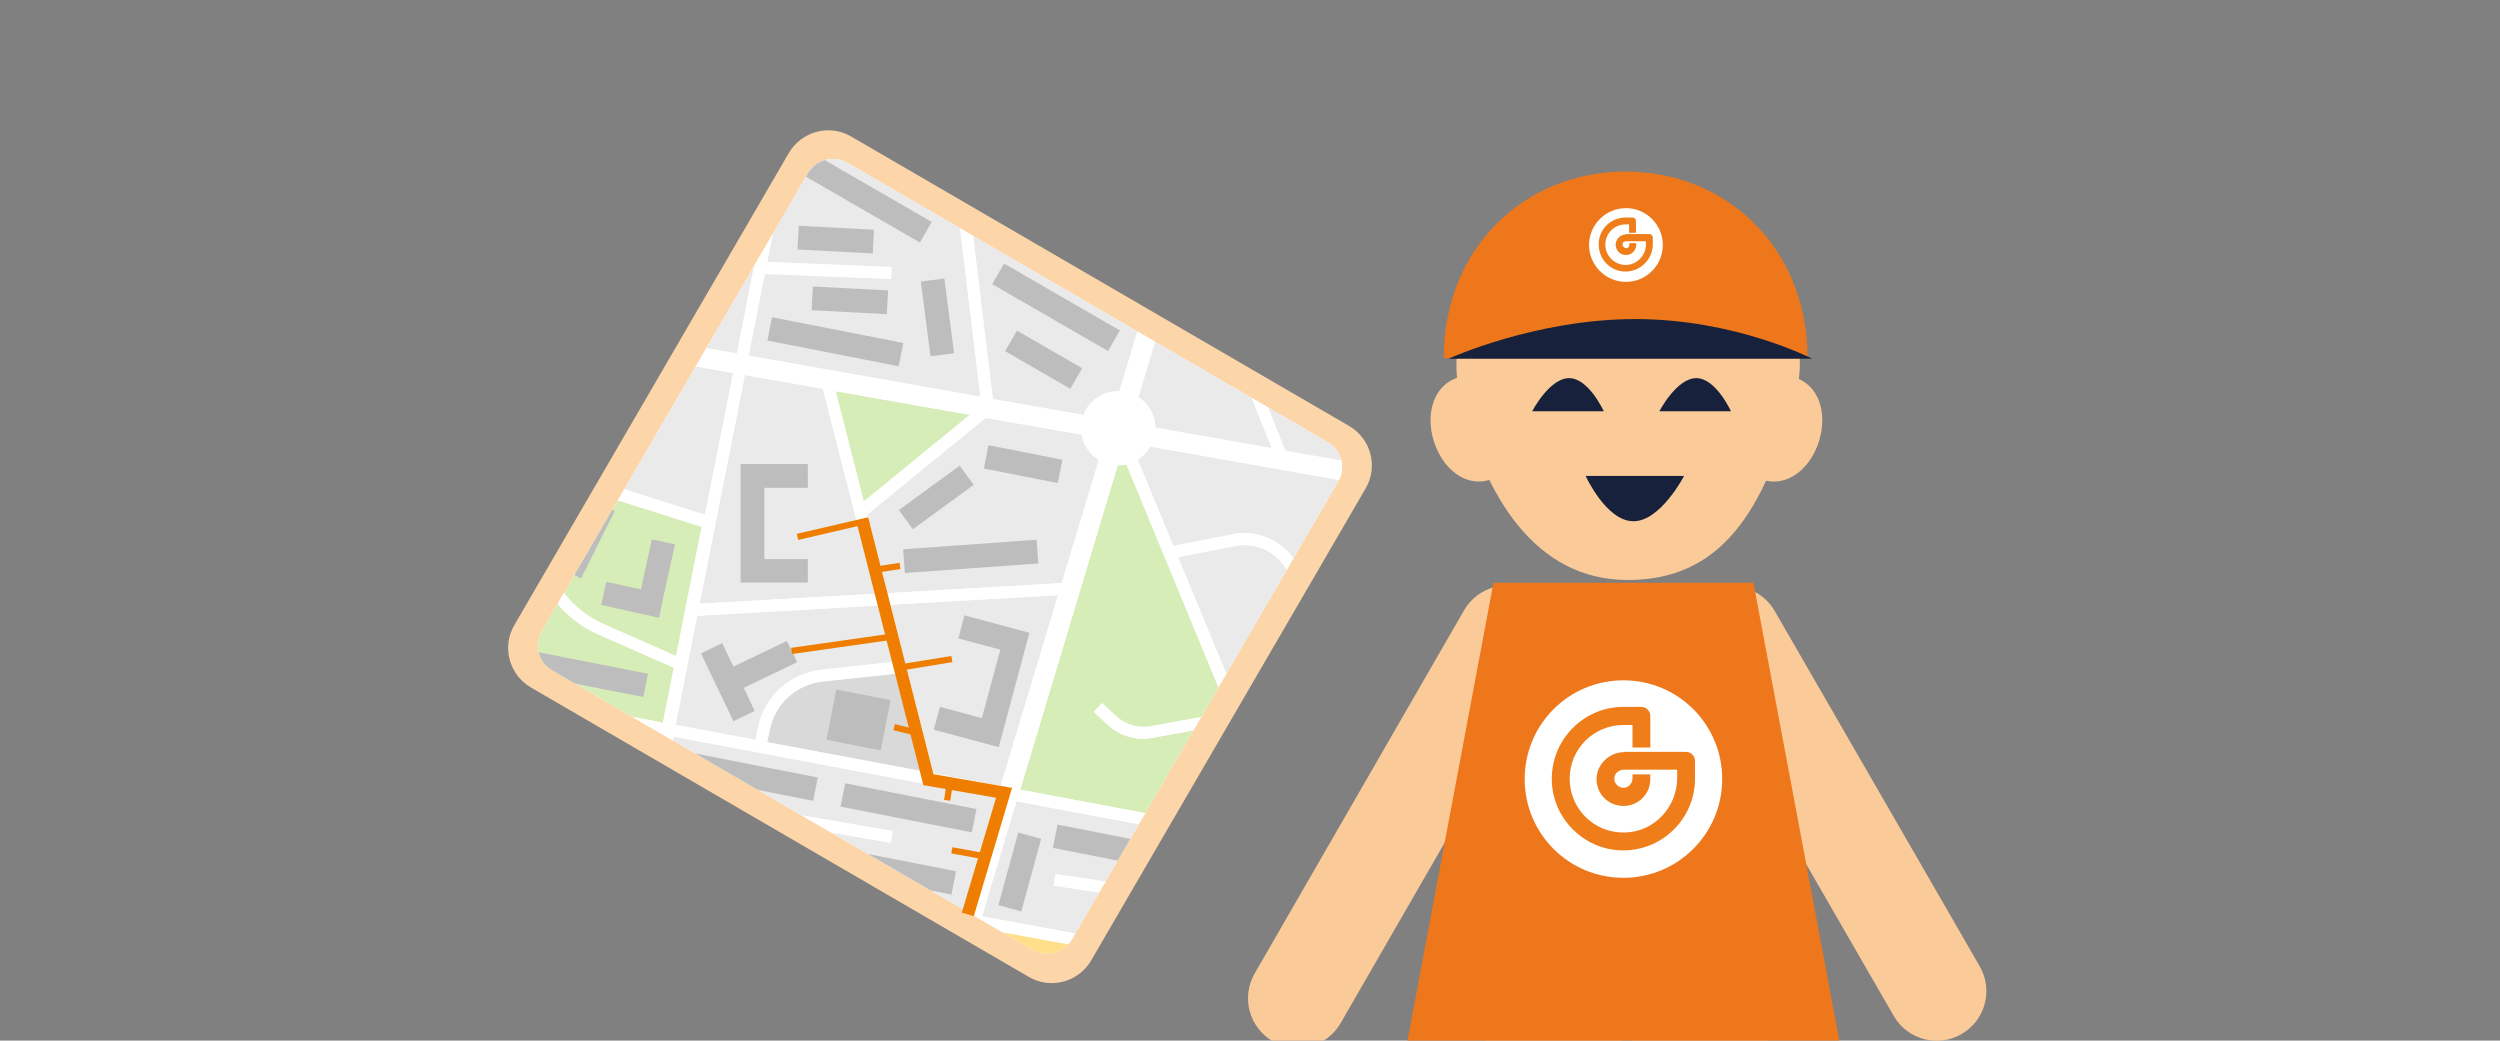 <?xml version="1.0" encoding="UTF-8"?>
<svg id="Ebene_1" xmlns="http://www.w3.org/2000/svg" width="800" height="333" xmlns:xlink="http://www.w3.org/1999/xlink" version="1.1" viewBox="0 0 800 333">
  <rect x="0" y="0" width="800" height="333" fill="#808080" stroke="none"/>
  <!-- Generator: Adobe Illustrator 29.7.1, SVG Export Plug-In . SVG Version: 2.1.1 Build 8)  -->
  <defs>
    <style>
      .st0, .st1, .st2 {
        fill: none;
      }

      .st3 {
        fill: #fcd5a8;
      }

      .st1 {
        stroke-width: 2px;
      }

      .st1, .st2 {
        stroke: #ee7d00;
        stroke-miterlimit: 10;
      }

      .st4 {
        fill: #18213b;
      }

      .st5 {
        fill: #bdbdbd;
      }

      .st6 {
        fill: #eaeaea;
      }

      .st7 {
        fill: #fee08b;
      }

      .st8 {
        fill: #d9d9d9;
      }

      .st9 {
        fill: #d7edb7;
      }

      .st10 {
        fill: #fff;
      }

      .st11 {
        fill: #b8e186;
      }

      .st12 {
        fill: #ef7d19;
      }

      .st2 {
        stroke-width: 4px;
      }

      .st13 {
        fill: #facb99;
      }

      .st14 {
        fill: #ee771b;
      }

      .st15 {
        clip-path: url(#clippath);
      }
    </style>
    <clipPath id="clippath">
      <path class="st0" d="M424.9,141.5l-153.7-89.4c-4.4-2.5-10-1.1-12.6,3.3l-85.2,146.5c-2.6,4.4-1.1,10,3.3,12.6l153.7,89.4c4.4,2.6,10,1.1,12.6-3.3l85.2-146.5c2.6-4.4,1.1-10-3.3-12.6h0Z"/>
    </clipPath>
  </defs>
  <rect class="st0" width="800" height="333"/>
  <path class="st3" d="M431.7,136.3l-159.3-92.6c-7-4.1-15.9-1.7-20,5.3l-87.8,151c-4.1,7-1.7,15.9,5.3,20l159.3,92.6c7,4.1,15.9,1.7,20-5.3l87.8-151c4.1-7,1.7-15.9-5.3-20h0Z"/>
  <g class="st15">
    <rect class="st10" x="149.2" y="20.3" width="394.8" height="394.8"/>
    <polygon class="st8" points="366.3 98.3 383.9 40 327.6 20.3 304.7 20.3 310.2 65.9 366.3 98.3"/>
    <polygon class="st8" points="306.1 63.5 300.9 20.3 258.1 20.3 255.3 34.2 306.1 63.5"/>
    <polygon class="st8" points="479.1 69.2 495.6 20.3 396.4 20.3 390.9 38.4 479.1 69.2"/>
    <path class="st8" d="M513.1,45.9c6.5,6.1,8.3,16,4.2,24l-5.4,10.8,32.1,11.2V20.3h-44.4l-3.3,9.8,16.8,15.8h0Z"/>
    <polygon class="st8" points="389.8 20.3 339.1 20.3 384.9 36.3 389.8 20.3"/>
    <path class="st7" d="M297.1,327.3h.3l9.5-31.6-47.9-8.8-11.5,45.8,38.4,2.5c1.6-4.6,6-8,11.2-8h0Z"/>
    <path class="st7" d="M313.2,296.9l-9.7,32.3c2.7,1.7,4.7,4.4,5.3,7.6l34.9,2.3,8.4-35.1-38.8-7.1h0Z"/>
    <path class="st7" d="M503,98.3c-4.5,9-15.1,13.3-24.6,10.1l-7.6-2.5-15.3,45.5,88.6-33.6v-22l-33.8-11.8-7.2,14.3h0Z"/>
    <path class="st9" d="M215.9,213.8l-24.1-10.6c-8-3.5-14.5-9.8-18.3-17.7l-5.8-12,3.4-1.6,5.8,12c3.4,7.1,9.2,12.7,16.4,15.9l23.3,10.3,8.2-41.4-39.2-12.4c-10.5-3.3-17-14-15-24.9l4-22.5-25.4-4.5v115.2l63.2,11.9,3.5-17.6h0Z"/>
    <path class="st8" d="M182,68c.8-4.4,2.9-8.4,6-11.6l-25.5-36.2h-13.3v77.5l26.6,4.7,6.2-34.5h0Z"/>
    <path class="st8" d="M191.9,53.3c3.5-2.2,7.6-3.4,11.8-3.4s3.9.3,5.8.8l36.7,10.1,8-40.5h-87.1l23.7,33.7c.3-.2.7-.5,1-.7h0Z"/>
    <polygon class="st7" points="544 167.7 544 121.9 461.7 153.1 544 167.7"/>
    <polygon class="st8" points="191.8 335.5 149.2 332.7 149.2 373 183.5 377.7 191.8 335.5"/>
    <polygon class="st11" points="496.3 284.6 517.8 288.6 544 239.3 544 206.5 503.2 237.5 496.3 284.6"/>
    <polygon class="st8" points="489.3 212.6 506.3 200.8 508.4 203.9 491.2 215.8 502 233.7 544 201.7 544 174.1 457 158.7 489.3 212.6"/>
    <polygon class="st8" points="544 293.6 544 247.4 521.7 289.4 544 293.6"/>
    <polygon class="st7" points="506.6 318 528.2 325.5 527 329.1 504.8 321.4 490.3 348.7 544 352.2 544 297.4 519.9 292.9 506.6 318"/>
    <path class="st6" d="M245.4,64.5l-37-10.2c-4.9-1.4-10.2-.6-14.5,2.2-4.3,2.7-7.3,7.2-8.2,12.2l-6.2,34.5,56.3,10,9.6-48.6h0Z"/>
    <polygon class="st6" points="285.2 89.3 244.7 87.7 239.6 113.8 313.8 127 306.7 68.2 254.5 38.1 245.5 83.9 285.3 85.5 285.2 89.3"/>
    <path class="st6" d="M369.7,136.8l37.3,6.6-15.7-39.2,3.5-1.4,16.5,41.4,40.1,7.1,26.5-78.5-88.1-30.8-25.6,85c3.2,2.1,5.4,5.7,5.4,9.8h.1ZM411,82.5l9.2-29,3.6,1.2-9.2,29c-3.4,10.8,1.8,22.3,12.1,26.9l11.6,5.1-1.5,3.5-11.6-5.1c-12.1-5.3-18.2-18.9-14.2-31.5h0Z"/>
    <path class="st6" d="M346.7,132.8c1.7-4.5,6-7.6,11.1-7.6s.3,0,.4,0l7-23.2-54.4-31.4,6.9,57.1,29,5.1Z"/>
    <path class="st11" d="M479.6,104.9c7.8,2.6,16.4-1,20.1-8.3l7-13.8-25.1-8.8-9.5,28.3,7.6,2.5h-.1Z"/>
    <path class="st11" d="M514,68.2c3.3-6.5,1.9-14.5-3.4-19.5l-15.5-14.6-12.3,36.4,25.6,8.9,5.7-11.2h-.1Z"/>
    <polygon class="st6" points="390.4 268.6 375.5 319.6 371.8 318.6 380.2 289.9 337.2 283.4 337.7 279.7 381.3 286.2 386.6 267.9 325.3 256.4 314.3 293.2 356.6 301 347.5 339.3 387.2 341.9 410.7 272.4 390.4 268.6"/>
    <polygon class="st6" points="284.9 269.7 211.2 256.9 196.9 329.5 220.3 331 228.8 284.4 232.6 285.1 224.1 331.2 243.6 332.5 256.2 282.6 308 292.1 319.1 255.2 215.4 235.7 212 253.2 285.6 265.9 284.9 269.7"/>
    <path class="st7" d="M193.1,329.2l9-45.5h-19.3c-12.3,0-22.8-8.8-25-20.8l-2.1-11.6,3.7-.7,2.1,11.6c1.9,10.3,10.9,17.7,21.3,17.7h20.1l8.9-44.9-62.5-11.7v103.1l43.8,2.9h0Z"/>
    <polygon class="st6" points="263.3 124.4 238.3 120 223.8 193.2 280.1 190 263.3 124.4"/>
    <path class="st6" d="M242.6,232.6c2.1-9.9,10.2-17.2,20.2-18.3l22.8-2.5-4.6-18.1-57.9,3.3-6.9,34.9,25.5,4.8.9-4.2h0Z"/>
    <path class="st8" d="M415.7,269.5l31.5,5.9,51.8-39.4-22.9-38.2-11,10.2c-7,6.5-11,15.7-10.9,25.2v14.7c.1,0-3.7,0-3.7,0v-14.7c-.2-10.6,4.2-20.8,12-28l11.6-10.8-21.2-35.3-37.2,110.3h0Z"/>
    <path class="st6" d="M234.6,119.4l-56.2-9.9-4,22.5c-1.6,9,3.7,17.8,12.4,20.6l38.8,12.3,9-45.4h0Z"/>
    <path class="st6" d="M413.7,188.1c-.6-4.3-2.8-8.1-6.4-10.7-3.5-2.6-7.9-3.5-12.1-2.7l-18.3,3.6,36.1,87.2,36.4-108.2-81.3-14.4c-1,1.7-2.4,3.1-4.1,4.2l11.4,27.6,19-3.7c1.3-.2,2.5-.4,3.8-.4,4,0,7.9,1.3,11.3,3.7,4.4,3.2,7.2,7.9,7.9,13.3l1.5,11.2-3.8.5-1.5-11.2h.1Z"/>
    <path class="st6" d="M339.7,186.6l11.9-39.4c-2.8-1.7-4.9-4.7-5.5-8.1l-30.8-5.4-37.9,30.9,6.4,25.2,55.8-3.2h.1Z"/>
    <polygon class="st9" points="276.4 160.5 310.4 132.8 267.4 125.2 276.4 160.5"/>
    <polygon class="st8" points="492.6 283.9 498.9 240.8 452.2 276.3 492.6 283.9"/>
    <polygon class="st6" points="320.2 251.5 338.6 190.5 284.9 193.5 298.7 247.5 320.2 251.5"/>
    <path class="st8" d="M246.3,233.4l-.9,4.1,49.1,9.2-8-31.2-23.3,2.5c-8.4.9-15.2,7.1-16.9,15.3h0Z"/>
    <polygon class="st7" points="457.2 309.9 481.8 306.4 482.4 310.2 458.1 313.6 465.9 347.1 486.2 348.4 516 292.2 450.1 279.8 457.2 309.9"/>
    <polygon class="st7" points="422.4 318.6 421.8 314.9 453.4 310.4 446.1 279 414.4 273.1 391.2 342.2 462 346.8 454.3 314.1 422.4 318.6"/>
    <path class="st9" d="M357.8,148.9h-.1l-31.2,103.8,83.6,15.7-15.3-37.1-25.9,4.8c-5.2,1-10.6-.6-14.4-4.2l-4.4-4.1,2.6-2.8,4.4,4.1c3,2.8,7.1,4,11.2,3.3l25.1-4.6-32.7-79.2c-.9.2-1.8.3-2.7.3h-.2Z"/>
    <path class="st10" d="M425.3,114l11.6,5.1,1.5-3.5-11.6-5.1c-10.3-4.6-15.6-16.1-12.1-26.9l9.2-29-3.6-1.2-9.2,29c-4,12.6,2.1,26.2,14.2,31.5h0Z"/>
    <path class="st10" d="M202.8,279.9h-20.1c-10.4,0-19.4-7.5-21.3-17.7l-2.1-11.6-3.7.7,2.1,11.6c2.2,12.1,12.8,20.8,25,20.8h19.3l-9,45.5-43.8-2.9v6.3l42.6,2.8-8.4,42.2-34.2-4.7v3.8l33.5,4.6-6.7,33.7h3.9l10.3-52.3,5.6,1.8c6.2,2.1,11,7,12.8,13.4l6.2,21.8,3.6-1-6.2-21.8c-2.1-7.5-7.8-13.5-15.2-15.9l-6-2,4.6-23.3,46.4,3-10.4,41.3,48.4,4.6-9.2,30.5h6.6l9-29.9,48.9,4.6,10.6-44.3,39.2,2.6-22.6,67h4l22.5-66.7h.1l32.6,39.3-29.4,27.4h5.6l66.2-61.8,18.8,1.2-32.1,60.6h4.3l12.4-23.5,30.7-1.4c7.3-.3,14-3.5,18.9-8.8l6.2-6.8-2.8-2.6-6.2,6.8c-4.2,4.6-10,7.3-16.2,7.6l-28.4,1.3,17.4-32.9,56.9,3.7v-6.3l-53.7-3.5,14.4-27.2,22.2,7.7,1.2-3.6-21.6-7.5,13.3-25.2,24.1,4.5v-3.9l-22.3-4.2,22.3-42v-8.1l-26.2,49.4-21.6-4,6.9-47.1,40.8-31v-4.8l-42,32-10.7-17.8,17.2-11.9-2.2-3.1-17,11.7-32.3-53.9,87,15.4v-6.4l-82.3-14.6,82.3-31.2v-4.1l-88.6,33.6,15.3-45.5,7.6,2.5c9.5,3.2,20.1-1.2,24.6-10.1l7.2-14.3,33.8,11.8v-4l-32.1-11.2,5.4-10.8c4-8,2.3-17.9-4.2-24l-16.8-15.8,3.3-9.8h-4l-16.5,48.9-88.2-30.8,5.4-18.1h-6.6l-4.8,16-45.9-16h-11.5l56.3,19.7-17.5,58.3-56.1-32.4-5.5-45.6h-3.8l5.2,43.2-50.8-29.4,2.7-13.8h-3.9l-8,40.5-36.7-10.1c-1.9-.5-3.9-.8-5.8-.8-4.1,0-8.2,1.2-11.8,3.4-.3.2-.7.4-1,.7l-23.7-33.7h-4.6l25.5,36.2c-3.1,3.1-5.2,7.2-6,11.6l-6.2,34.5-26.6-4.7v6.4l25.4,4.5-4,22.5c-1.9,10.8,4.5,21.5,15,24.9l39.2,12.4-8.2,41.4-23.3-10.3c-7.2-3.2-13-8.8-16.4-15.9l-5.8-12-3.4,1.6,5.8,12c3.8,7.9,10.3,14.2,18.3,17.7l24.1,10.6-3.5,17.6-63.2-11.9v3.9l62.5,11.7-8.9,44.9h.3ZM281.3,380.9l-44.8-4.3,9.4-37.6,39.6,2.6c.7,3.2,2.6,6,5.3,7.6l-9.5,31.7h0ZM247.5,332.8l11.5-45.8,47.9,8.8-9.5,31.6h-.3c-5.2,0-9.6,3.3-11.2,8l-38.4-2.5h0ZM332.5,385.8l-44.8-4.3,9.2-30.5h.3c5.2,0,9.6-3.3,11.2-8l33.8,2.2-9.6,40.5h-.1ZM343.6,339.1l-34.9-2.3c-.7-3.2-2.6-6-5.3-7.6l9.7-32.3,38.8,7.1-8.4,35.1h0ZM387.2,341.9l-39.8-2.6,9.1-38.3-42.4-7.7,11.1-36.9,61.3,11.5-5.3,18.3-43.5-6.5-.6,3.7,43,6.4-8.4,28.7,3.6,1.1,14.9-51.1,20.3,3.8-23.4,69.5h0ZM284.9,193.5l53.7-3.1-18.4,61.1-21.5-4-13.8-53.9h0ZM294.6,246.7l-49.1-9.2.9-4.1c1.7-8.3,8.6-14.4,16.9-15.3l23.3-2.5,8,31.2h0ZM315.4,133.7l30.8,5.4c.6,3.4,2.6,6.3,5.5,8.1l-11.9,39.4-55.8,3.2-6.4-25.2,37.9-30.9h-.1ZM276.4,160.5l-9-35.4,43,7.6-34,27.8ZM417.5,187.6c-.7-5.4-3.5-10.1-7.9-13.3-3.4-2.4-7.3-3.7-11.3-3.7s-2.5.1-3.8.4l-19,3.7-11.4-27.6c1.7-1,3.1-2.5,4.1-4.2l81.3,14.4-36.4,108.2-36.1-87.2,18.3-3.6c4.3-.8,8.6.1,12.1,2.7,3.5,2.6,5.8,6.3,6.4,10.7l1.5,11.2,3.8-.5-1.5-11.2h-.1ZM393.3,227.8l-25.1,4.6c-4,.7-8.2-.5-11.2-3.3l-4.4-4.1-2.6,2.8,4.4,4.1c3.8,3.6,9.2,5.2,14.4,4.2l25.9-4.8,15.3,37.1-83.6-15.7,31.2-103.8h.1c.9,0,1.9-.1,2.7-.3l32.7,79.2h.2ZM424.5,385.1l-30.1-36.3,64.5,4.2-34.4,32.1h0ZM391.2,342.2l23.3-69.1,31.6,5.9,7.4,31.4-31.6,4.4.5,3.8,31.9-4.5,7.7,32.7-70.8-4.6h0ZM516,292.2l-29.8,56.2-20.2-1.3-7.9-33.5,24.3-3.4-.5-3.8-24.6,3.5-7.1-30.1,65.9,12.4h0ZM492.6,283.9l-40.4-7.6,46.7-35.5-6.3,43.1h0ZM474,194.5l-11.6,10.8c-7.8,7.2-12.2,17.4-12.1,28v14.7h3.9v-14.7c-.2-9.5,3.8-18.7,10.8-25.2l11-10.2,22.9,38.2-51.8,39.4-31.5-5.9,37.2-110.3,21.2,35.3h0ZM495,34l15.5,14.6c5.3,5,6.7,13,3.4,19.5l-5.7,11.2-25.6-8.9,12.3-36.4s.1,0,.1,0ZM481.5,74.1l25.1,8.8-7,13.8c-3.7,7.3-12.3,10.8-20.1,8.3l-7.6-2.5,9.5-28.3h.1ZM389.8,42.1l88.1,30.8-26.5,78.5-40.1-7.1-16.5-41.4-3.5,1.4,15.7,39.2-37.3-6.6c0-4.1-2.2-7.7-5.4-9.8l25.6-85h-.1ZM365.2,102l-7,23.2h-.4c-5.1,0-9.4,3.2-11.1,7.6l-29-5.1-6.9-57.1s54.4,31.4,54.4,31.4ZM254.5,38.1l52.1,30.1,7.1,58.7-74.2-13.1,5.2-26.2,40.4,1.6.2-3.8-39.8-1.6,9.1-45.8h-.1ZM185.7,68.7c.9-5,3.9-9.5,8.2-12.2s9.6-3.5,14.5-2.2l37,10.2-9.6,48.6-56.3-10,6.2-34.5h0ZM186.8,152.5c-8.7-2.8-14-11.6-12.4-20.6l4-22.5,56.2,9.9-9,45.4-38.8-12.3h0ZM238.3,120l25,4.4,16.8,65.6-56.2,3.2,14.5-73.2h0ZM223.1,197.1l57.9-3.3,4.6,18.1-22.8,2.5c-10,1.1-18.2,8.5-20.2,18.3l-.9,4.2-25.5-4.8,6.9-34.9h0ZM215.4,235.7l103.7,19.5-11.1,36.9-51.8-9.5-12.5,49.9-19.5-1.3,8.5-46.1-3.7-.7-8.6,46.6-23.4-1.5,14.4-72.5,73.7,12.7.6-3.7-73.6-12.7,3.5-17.5h-.2,0Z"/>
    <rect class="st5" x="263.5" y="88" width="7.6" height="42.8" transform="translate(108.5 350.6) rotate(-78.9)"/>
    <rect class="st5" x="289.2" y="174.2" width="42.8" height="7.6" transform="translate(-11.9 22.7) rotate(-4.1)"/>
    <rect class="st5" x="236.2" y="227" width="7.6" height="42.8" transform="translate(-50 436.1) rotate(-78.9)"/>
    <rect class="st5" x="286.9" y="237.1" width="7.6" height="42.8" transform="translate(-18.9 494) rotate(-78.9)"/>
    <rect class="st5" x="354.9" y="250.3" width="7.6" height="42.8" transform="translate(23 571.4) rotate(-78.9)"/>
    <rect class="st5" x="370.9" y="293.2" width="42.8" height="7.6" transform="translate(2.3 597) rotate(-74.7)"/>
    <rect class="st5" x="334.2" y="76.9" width="7.6" height="42.8" transform="translate(83.8 341.9) rotate(-60)"/>
    <rect class="st5" x="273.9" y="42.2" width="7.6" height="42.8" transform="translate(83.8 272.3) rotate(-60)"/>
    <rect class="st5" x="181.8" y="193.8" width="7.6" height="42.8" transform="translate(-61.3 355.9) rotate(-78.9)"/>
    <rect class="st5" x="149.1" y="66.8" width="42.8" height="7.6" transform="translate(68.4 224.3) rotate(-78.9)"/>
    <rect class="st5" x="280.4" y="257" width="7.6" height="42.8" transform="translate(-43.7 503.7) rotate(-78.9)"/>
    <rect class="st5" x="424.9" y="204.5" width="42.8" height="7.6" transform="translate(95.5 554) rotate(-69.6)"/>
    <rect class="st5" x="287.6" y="155.4" width="24.1" height="7.6" transform="translate(-36.3 207.1) rotate(-36.1)"/>
    <rect class="st5" x="323.6" y="136.5" width="7.6" height="24.1" transform="translate(118.6 441.2) rotate(-78.9)"/>
    <rect class="st5" x="296.2" y="89.5" width="7.6" height="24.1" transform="translate(-10.6 39.5) rotate(-7.4)"/>
    <rect class="st5" x="330.1" y="103.1" width="7.6" height="24.1" transform="translate(67.3 346.7) rotate(-60)"/>
    <rect class="st5" x="277.6" y="25.9" width="7.6" height="24.1" transform="translate(107.8 262.7) rotate(-60)"/>
    <rect class="st5" x="315.3" y="29.8" width="7.6" height="24.1"/>
    <rect class="st5" x="155.7" y="175.9" width="7.6" height="24.1"/>
    <rect class="st5" x="364.8" y="317" width="7.6" height="24.1" transform="translate(18.3 677.5) rotate(-86.6)"/>
    <rect class="st5" x="519.9" y="168.3" width="7.6" height="24.1" transform="translate(245.9 659.5) rotate(-78.9)"/>
    <rect class="st5" x="470.7" y="262.5" width="24.1" height="7.6" transform="translate(-60 363.2) rotate(-39)"/>
    <rect class="st5" x="314.3" y="275.2" width="24.1" height="7.6" transform="translate(-28.9 520.2) rotate(-74.7)"/>
    <rect class="st5" x="354.7" y="301.5" width="24.1" height="7.6" transform="translate(-24.5 578.5) rotate(-74.7)"/>
    <rect class="st5" x="268.2" y="84.1" width="7.6" height="24.1" transform="translate(161.7 362.7) rotate(-87)"/>
    <rect class="st5" x="263.6" y="64.6" width="7.6" height="24.1" transform="translate(176.9 339.7) rotate(-87)"/>
    <rect class="st5" x="175.9" y="168.8" width="24.1" height="7.6" transform="translate(-50.4 263.8) rotate(-63.5)"/>
    <rect class="st5" x="412.1" y="21.9" width="7.6" height="24.1" transform="translate(239.1 411.9) rotate(-69.6)"/>
    <polygon class="st5" points="539.5 263 544 264.9 544 272 537.2 288.2 530.2 285.3 539.5 263"/>
    <rect class="st5" x="200.6" y="306.1" width="24.1" height="7.6" transform="translate(-132.4 458.9) rotate(-78.9)"/>
    <rect class="st5" x="225" y="310.1" width="24.1" height="7.6" transform="translate(-116.6 486.1) rotate(-78.9)"/>
    <path class="st5" d="M469.2,247.6c-2.3,1.1-4.5,2.3-6.8,3.4-8.1-16-1.6-35.6,14.5-43.7,1.1,2.3,2.3,4.5,3.4,6.8-12.3,6.2-17.3,21.2-11.1,33.5Z"/>
    <path class="st5" d="M517.8,40.3c1.6-1.9,3.3-3.9,4.9-5.8,13.7,11.6,15.4,32.1,3.8,45.8-1.9-1.6-3.9-3.3-5.8-4.9,8.9-10.5,7.6-26.3-2.9-35.1Z"/>
    <path class="st5" d="M181.9,159.7c-.9,2.4-1.7,4.8-2.6,7.1-16.9-6.1-25.7-24.7-19.6-41.6,2.4.9,4.8,1.7,7.1,2.6-4.6,13,2.1,27.2,15.1,31.9Z"/>
    <polygon class="st5" points="237 186.4 258.5 186.4 258.5 178.9 244.6 178.9 244.6 156.1 258.5 156.1 258.5 148.5 237 148.5 237 186.4"/>
    <polygon class="st5" points="215 266.3 211.6 287.5 219 288.7 221.3 275 243.7 278.6 241.5 292.3 249 293.5 252.4 272.3 215 266.3"/>
    <polygon class="st5" points="329.4 202.5 308.6 196.9 306.7 204.3 320.1 207.9 314.2 229.8 300.8 226.2 298.8 233.5 319.6 239.1 329.4 202.5"/>
    <polygon class="st5" points="325.4 70.6 345.7 77.8 348.2 70.6 335.1 66 342.7 44.5 355.8 49.2 358.3 42 338.1 34.9 325.4 70.6"/>
    <polygon class="st5" points="251.8 205.1 234.7 213.3 231.1 205.8 224.3 209.1 234.7 230.8 241.5 227.5 238 220.1 255.1 211.9 251.8 205.1"/>
    <polygon class="st5" points="344.5 62.1 362.5 68 359.9 75.8 367.1 78.2 374.7 55.4 367.5 53 364.9 60.8 346.9 54.9 344.5 62.1"/>
    <polygon class="st5" points="434.2 241.5 430.5 260.1 422.5 258.5 421 266 444.6 270.6 446 263.2 438 261.6 441.7 243 434.2 241.5"/>
    <rect class="st5" x="514.7" y="192.3" width="17.7" height="16.4" transform="translate(-9.5 374.2) rotate(-39)"/>
    <rect class="st5" x="266.5" y="221.5" width="16.4" height="17.7" transform="translate(-4.2 455.6) rotate(-78.9)"/>
    <rect class="st5" x="196" y="25.6" width="16.4" height="17.7" transform="translate(159.1 236.6) rotate(-87)"/>
    <polygon class="st5" points="158.7 27.3 167.6 41 152.8 50.7 149.2 45.2 149.2 33.4 158.7 27.3"/>
    <rect class="st5" x="457.8" y="34.2" width="28.7" height="21.4" transform="translate(265.5 471.8) rotate(-69.6)"/>
    <rect class="st5" x="481.8" y="173" width="21.4" height="28.7" transform="translate(-27.7 271.4) rotate(-30)"/>
    <polygon class="st5" points="205.1 188.6 194 186.2 192.4 193.6 203.3 196 210.9 197.7 212.4 190.5 216 174.2 208.6 172.6 205.1 188.6"/>
    <polygon class="st5" points="443.6 41.5 433.1 37.1 430.1 44 440.4 48.5 447.5 51.5 450.4 44.8 457 29.5 450.1 26.5 443.6 41.5"/>
    <polygon class="st5" points="237.7 34 226.5 32.1 227.7 24.6 238.8 26.4 246.4 27.7 245.2 34.9 242.5 51.4 235.1 50.2 237.7 34"/>
  </g>
  <polyline class="st2" points="309.7 292.6 321.3 253.7 297.1 249.5 276 166.5"/>
  <path class="st13" d="M401.5,311.5c-4.4,7.6-1.8,17.3,5.8,21.7,7.6,4.4,17.3,1.8,21.7-5.8l67-116.2c4.4-7.6,1.8-17.3-5.8-21.7-7.6-4.4-17.3-1.8-21.7,5.8l-67,116.2h0Z"/>
  <path class="st13" d="M494.1,301.8h6.3c10.3,0,18.5,8.3,18.5,18.6v147.3h-43.4v-147.3c0-10.3,8.3-18.6,18.5-18.6h0Z"/>
  <path class="st13" d="M540.9,301.8h6.3c10.3,0,18.5,8.3,18.5,18.6v147.3h-43.4v-147.3c0-10.3,8.3-18.6,18.5-18.6h.1Z"/>
  <path class="st13" d="M567.9,195.5c-4.4-7.6-14.1-10.2-21.7-5.8-7.6,4.4-10.2,14.1-5.8,21.7l65.6,113.7c4.4,7.6,14.1,10.2,21.7,5.8,7.6-4.4,10.2-14.1,5.8-21.7l-65.6-113.7h0Z"/>
  <path class="st14" d="M589.2,336.2h-139.4l28.1-149.7h83.2l28.1,149.7Z"/>
  <path class="st13" d="M574.6,126.5c-10,37.6-24.1,59.1-53.7,59.1s-46.1-26.8-53.7-59.1c-7.6-31.8,24.1-59.1,53.7-59.1s62.1,27.5,53.7,59.1Z"/>
  <path class="st14" d="M578.5,114.6h-116.5c0-35.4,26-59.7,58.2-59.7s58.2,24.3,58.2,59.7h0Z"/>
  <path class="st13" d="M466.6,120.7l10,32.9c-7.6,2.3-15-3.5-17.8-12.5-2.8-9.1.2-18,7.8-20.3h0Z"/>
  <path class="st13" d="M574.3,120.7l-10,32.9c7.6,2.3,15-3.5,17.8-12.5,2.8-9.1-.2-18-7.8-20.3h0Z"/>
  <path class="st4" d="M463.4,114.8h116.5s-24.5-12.7-56.6-12.7-59.8,12.7-59.8,12.7h-.1Z"/>
  <path class="st4" d="M490.2,131.6h23s-4.8-10.6-11.1-10.6-11.8,10.6-11.8,10.6h-.1Z"/>
  <path class="st4" d="M530.9,131.6h23s-4.8-10.6-11.1-10.6-11.8,10.6-11.8,10.6h-.1Z"/>
  <path class="st4" d="M538.9,152.3h-31.5s6.6,14.5,15.3,14.5,16.2-14.5,16.2-14.5Z"/>
  <path class="st10" d="M519.5,280.9c17.4,0,31.6-14.1,31.6-31.6s-14.1-31.6-31.6-31.6-31.6,14.1-31.6,31.6,14.1,31.6,31.6,31.6Z"/>
  <path class="st12" d="M519.7,240.7c-4.6,0-8.6,3.7-8.8,8.3-.2,4.9,3.7,8.9,8.6,8.9s8.6-3.9,8.6-8.6v-1.5h-5.7v1.3c0,1.5-1.2,2.9-2.7,3-1.8,0-3.2-1.3-3.1-3.1,0-1.5,1.5-2.7,3-2.7h17.1v2.6c0,9.5-7.5,17.4-16.9,17.5-9.7.2-17.5-7.6-17.5-17.2s7.7-17.2,17.2-17.2h2.9v7.2h5.7v-10.1c0-1.6-1.3-2.9-2.9-2.9h-5.7c-13,0-23.5,10.9-22.9,24.1.5,11.7,10.1,21.3,21.8,21.8,13.1.6,24-9.9,24-22.9v-5.7c0-1.6-1.3-2.9-2.9-2.9h-19.8,0Z"/>
  <path class="st10" d="M520.3,90.2c6.5,0,11.8-5.3,11.8-11.8s-5.3-11.8-11.8-11.8-11.8,5.3-11.8,11.8,5.3,11.8,11.8,11.8Z"/>
  <path class="st12" d="M520.4,75c-1.8,0-3.3,1.4-3.4,3.2,0,1.9,1.4,3.4,3.3,3.4s3.3-1.5,3.3-3.3v-.5h-2.2v.5c0,.6-.4,1.1-1,1.1s-1.2-.5-1.2-1.2.6-1,1.1-1h6.4v1c0,3.6-2.9,6.5-6.4,6.6-3.6,0-6.6-2.9-6.6-6.5s2.9-6.5,6.5-6.5h1.1v2.7h2.2v-3.8c0-.6-.5-1.1-1.1-1.1h-2.2c-4.9,0-8.9,4-8.6,9.1.2,4.4,3.7,8,8.2,8.2,4.9.2,9.1-3.8,9.1-8.7v-2.2c0-.6-.5-1.1-1.1-1.1h-7.5.1Z"/>
  <line class="st1" x1="304.6" y1="210.9" x2="288" y2="213.6"/>
  <line class="st1" x1="293.5" y1="234.5" x2="286.1" y2="232.7"/>
  <line class="st1" x1="288" y1="181.1" x2="281.4" y2="182.1"/>
  <line class="st1" x1="255.2" y1="171.8" x2="278" y2="166.5"/>
  <line class="st1" x1="284.2" y1="203.9" x2="253.3" y2="208.3"/>
  <line class="st1" x1="303.9" y1="250.7" x2="303.1" y2="256.1"/>
  <line class="st1" x1="316.6" y1="274.3" x2="304.6" y2="272.1"/>
</svg>